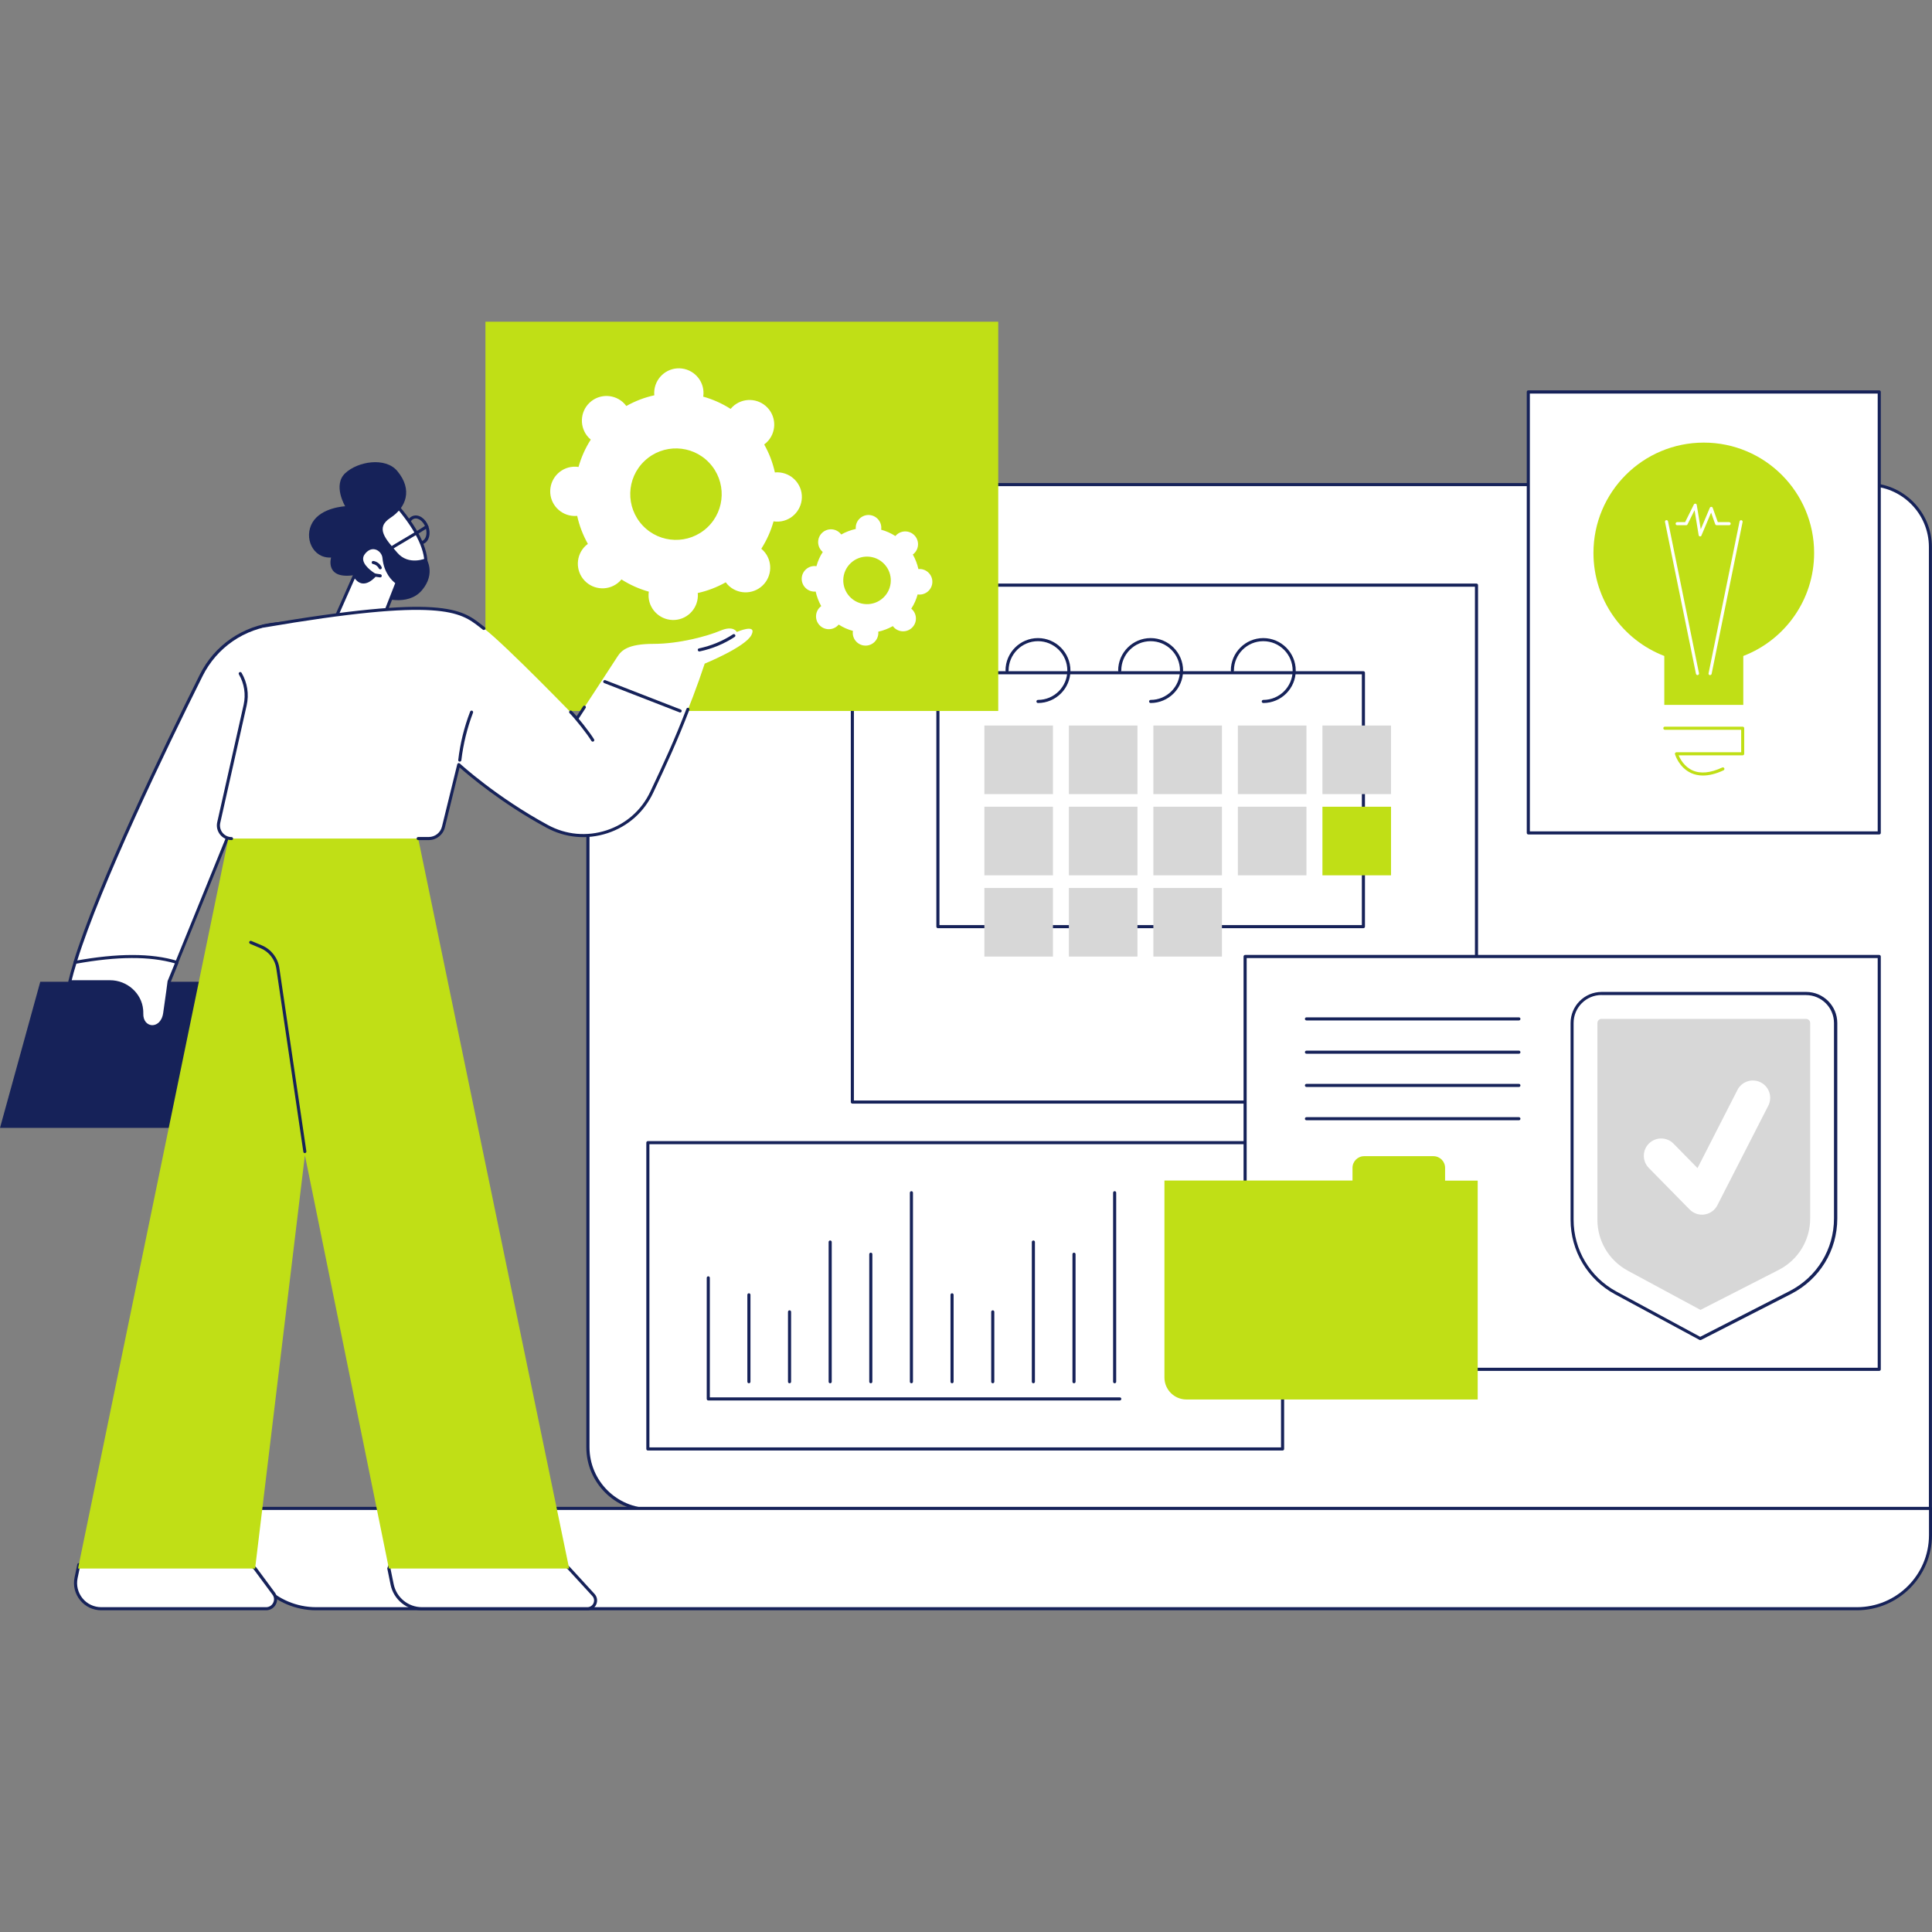 <svg xmlns="http://www.w3.org/2000/svg" xmlns:xlink="http://www.w3.org/1999/xlink" width="500" viewBox="0 0 375 375" height="500" preserveAspectRatio="xMidYMid meet"><rect x="0" y="0" width="375" height="375" fill="#808080" stroke="none"/><defs><clipPath id="9f883e18af"><path d="M 47 292 L 375 292 L 375 312.844 L 47 312.844 Z M 47 292 " clip-rule="nonzero"></path></clipPath><clipPath id="ce60f26861"><path d="M 46 292 L 375 292 L 375 312.844 L 46 312.844 Z M 46 292 " clip-rule="nonzero"></path></clipPath><clipPath id="31f360f6d8"><path d="M 94 62.344 L 194 62.344 L 194 138 L 94 138 Z M 94 62.344 " clip-rule="nonzero"></path></clipPath><clipPath id="a1f2dc403c"><path d="M 14 300 L 54 300 L 54 312.844 L 14 312.844 Z M 14 300 " clip-rule="nonzero"></path></clipPath><clipPath id="8008b9ff08"><path d="M 75 298 L 116 298 L 116 312.844 L 75 312.844 Z M 75 298 " clip-rule="nonzero"></path></clipPath><clipPath id="9bd53f6af1"><path d="M 75 297 L 116 297 L 116 312.844 L 75 312.844 Z M 75 297 " clip-rule="nonzero"></path></clipPath></defs><path fill="#ffffff" d="M 362.578 94.059 L 126.242 94.059 C 119.547 94.059 114.121 99.484 114.121 106.18 L 114.121 280.902 C 114.121 287.598 119.547 293.023 126.242 293.023 L 374.715 293.023 L 374.715 106.18 C 374.699 99.484 369.273 94.059 362.578 94.059 Z M 362.578 94.059 " fill-opacity="1" fill-rule="nonzero"></path><path fill="#162259" d="M 374.699 293.34 L 126.23 293.34 C 119.383 293.34 113.805 287.762 113.805 280.914 L 113.805 106.18 C 113.805 99.332 119.383 93.758 126.23 93.758 L 362.562 93.758 C 369.41 93.758 374.984 99.332 374.984 106.18 L 374.984 293.023 C 375 293.203 374.879 293.34 374.699 293.34 Z M 126.242 94.359 C 119.723 94.359 114.422 99.66 114.422 106.18 L 114.422 280.902 C 114.422 287.422 119.723 292.723 126.242 292.723 L 374.398 292.723 L 374.398 106.18 C 374.398 99.66 369.098 94.359 362.578 94.359 Z M 126.242 94.359 " fill-opacity="1" fill-rule="nonzero"></path><g clip-path="url(#9f883e18af)"><path fill="#ffffff" d="M 360.402 312.254 L 61.367 312.254 C 53.465 312.254 47.07 305.859 47.07 297.957 L 47.07 292.777 L 374.699 292.777 L 374.699 297.957 C 374.699 305.859 368.305 312.254 360.402 312.254 Z M 360.402 312.254 " fill-opacity="1" fill-rule="nonzero"></path></g><g clip-path="url(#ce60f26861)"><path fill="#162259" d="M 360.402 312.555 L 61.367 312.555 C 53.316 312.555 46.77 306.008 46.77 297.957 L 46.77 292.777 C 46.77 292.613 46.906 292.477 47.07 292.477 L 374.699 292.477 C 374.863 292.477 375 292.613 375 292.777 L 375 297.957 C 375 306.008 368.453 312.555 360.402 312.555 Z M 47.383 293.078 L 47.383 297.957 C 47.383 305.68 53.656 311.953 61.379 311.953 L 360.418 311.953 C 368.141 311.953 374.414 305.68 374.414 297.957 L 374.414 293.078 Z M 47.383 293.078 " fill-opacity="1" fill-rule="nonzero"></path></g><path fill="#ffffff" d="M 125.75 221.789 L 248.949 221.789 L 248.949 281.242 L 125.75 281.242 Z M 125.75 221.789 " fill-opacity="1" fill-rule="nonzero"></path><path fill="#162259" d="M 248.949 281.543 L 125.75 281.543 C 125.586 281.543 125.449 281.406 125.449 281.242 L 125.449 221.789 C 125.449 221.625 125.586 221.492 125.75 221.492 L 248.949 221.492 C 249.113 221.492 249.25 221.625 249.25 221.789 L 249.25 281.242 C 249.25 281.406 249.113 281.543 248.949 281.543 Z M 126.051 280.941 L 248.648 280.941 L 248.648 222.09 L 126.051 222.09 Z M 126.051 280.941 " fill-opacity="1" fill-rule="nonzero"></path><path fill="#162259" d="M 217.348 271.828 L 137.477 271.828 C 137.312 271.828 137.176 271.691 137.176 271.527 L 137.176 248.031 C 137.176 247.867 137.312 247.73 137.477 247.73 C 137.641 247.73 137.777 247.867 137.777 248.031 L 137.777 271.227 L 217.348 271.227 C 217.512 271.227 217.648 271.363 217.648 271.527 C 217.648 271.691 217.512 271.828 217.348 271.828 Z M 217.348 271.828 " fill-opacity="1" fill-rule="nonzero"></path><path fill="#162259" d="M 145.363 268.492 C 145.199 268.492 145.062 268.355 145.062 268.191 L 145.062 251.324 C 145.062 251.16 145.199 251.023 145.363 251.023 C 145.527 251.023 145.664 251.16 145.664 251.324 L 145.664 268.191 C 145.664 268.355 145.527 268.492 145.363 268.492 Z M 145.363 268.492 " fill-opacity="1" fill-rule="nonzero"></path><path fill="#162259" d="M 153.25 268.492 C 153.086 268.492 152.949 268.355 152.949 268.191 L 152.949 254.633 C 152.949 254.469 153.086 254.332 153.25 254.332 C 153.414 254.332 153.551 254.469 153.551 254.633 L 153.551 268.191 C 153.551 268.355 153.414 268.492 153.25 268.492 Z M 153.25 268.492 " fill-opacity="1" fill-rule="nonzero"></path><path fill="#162259" d="M 161.137 268.492 C 160.973 268.492 160.836 268.355 160.836 268.191 L 160.836 241.074 C 160.836 240.91 160.973 240.773 161.137 240.773 C 161.301 240.773 161.438 240.91 161.438 241.074 L 161.438 268.191 C 161.438 268.355 161.301 268.492 161.137 268.492 Z M 161.137 268.492 " fill-opacity="1" fill-rule="nonzero"></path><path fill="#162259" d="M 169.023 268.492 C 168.859 268.492 168.723 268.355 168.723 268.191 L 168.723 243.441 C 168.723 243.277 168.859 243.141 169.023 243.141 C 169.188 243.141 169.324 243.277 169.324 243.441 L 169.324 268.191 C 169.324 268.355 169.188 268.492 169.023 268.492 Z M 169.023 268.492 " fill-opacity="1" fill-rule="nonzero"></path><path fill="#162259" d="M 176.906 268.492 C 176.742 268.492 176.605 268.355 176.605 268.191 L 176.605 231.508 C 176.605 231.344 176.742 231.207 176.906 231.207 C 177.07 231.207 177.207 231.344 177.207 231.508 L 177.207 268.191 C 177.207 268.355 177.07 268.492 176.906 268.492 Z M 176.906 268.492 " fill-opacity="1" fill-rule="nonzero"></path><path fill="#162259" d="M 184.793 268.492 C 184.629 268.492 184.492 268.355 184.492 268.191 L 184.492 251.324 C 184.492 251.16 184.629 251.023 184.793 251.023 C 184.957 251.023 185.094 251.16 185.094 251.324 L 185.094 268.191 C 185.094 268.355 184.973 268.492 184.793 268.492 Z M 184.793 268.492 " fill-opacity="1" fill-rule="nonzero"></path><path fill="#162259" d="M 192.695 268.492 C 192.531 268.492 192.395 268.355 192.395 268.191 L 192.395 254.633 C 192.395 254.469 192.531 254.332 192.695 254.332 C 192.859 254.332 192.996 254.469 192.996 254.633 L 192.996 268.191 C 192.996 268.355 192.859 268.492 192.695 268.492 Z M 192.695 268.492 " fill-opacity="1" fill-rule="nonzero"></path><path fill="#162259" d="M 200.578 268.492 C 200.414 268.492 200.277 268.355 200.277 268.191 L 200.277 241.074 C 200.277 240.91 200.414 240.773 200.578 240.773 C 200.742 240.773 200.879 240.91 200.879 241.074 L 200.879 268.191 C 200.879 268.355 200.742 268.492 200.578 268.492 Z M 200.578 268.492 " fill-opacity="1" fill-rule="nonzero"></path><path fill="#162259" d="M 208.465 268.492 C 208.301 268.492 208.164 268.355 208.164 268.191 L 208.164 243.441 C 208.164 243.277 208.301 243.141 208.465 243.141 C 208.629 243.141 208.766 243.277 208.766 243.441 L 208.766 268.191 C 208.766 268.355 208.629 268.492 208.465 268.492 Z M 208.465 268.492 " fill-opacity="1" fill-rule="nonzero"></path><path fill="#162259" d="M 216.352 268.492 C 216.188 268.492 216.051 268.355 216.051 268.191 L 216.051 231.508 C 216.051 231.344 216.188 231.207 216.352 231.207 C 216.516 231.207 216.652 231.344 216.652 231.508 L 216.652 268.191 C 216.652 268.355 216.516 268.492 216.352 268.492 Z M 216.352 268.492 " fill-opacity="1" fill-rule="nonzero"></path><path fill="#ffffff" d="M 165.441 113.574 L 286.586 113.574 L 286.586 213.918 L 165.441 213.918 Z M 165.441 113.574 " fill-opacity="1" fill-rule="nonzero"></path><path fill="#162259" d="M 286.586 214.207 L 165.441 214.207 C 165.277 214.207 165.141 214.07 165.141 213.906 L 165.141 113.574 C 165.141 113.41 165.277 113.273 165.441 113.273 L 286.586 113.273 C 286.75 113.273 286.887 113.41 286.887 113.574 L 286.887 213.918 C 286.887 214.07 286.75 214.207 286.586 214.207 Z M 165.742 213.605 L 286.285 213.605 L 286.285 113.875 L 165.742 113.875 Z M 165.742 213.605 " fill-opacity="1" fill-rule="nonzero"></path><path fill="#ffffff" d="M 182.047 130.578 L 264.637 130.578 L 264.637 179.859 L 182.047 179.859 Z M 182.047 130.578 " fill-opacity="1" fill-rule="nonzero"></path><path fill="#162259" d="M 264.637 180.16 L 182.047 180.16 C 181.883 180.16 181.746 180.023 181.746 179.859 L 181.746 130.578 C 181.746 130.414 181.883 130.277 182.047 130.277 L 264.637 130.277 C 264.801 130.277 264.938 130.414 264.938 130.578 L 264.938 179.859 C 264.938 180.023 264.801 180.16 264.637 180.16 Z M 182.348 179.559 L 264.336 179.559 L 264.336 130.875 L 182.348 130.875 Z M 182.348 179.559 " fill-opacity="1" fill-rule="nonzero"></path><path fill="#162259" d="M 201.469 136.453 C 201.305 136.453 201.168 136.316 201.168 136.152 C 201.168 135.988 201.305 135.852 201.469 135.852 C 204.609 135.852 207.168 133.297 207.168 130.152 C 207.168 127.008 204.609 124.453 201.469 124.453 C 198.324 124.453 195.77 127.008 195.77 130.152 C 195.77 130.316 195.633 130.453 195.469 130.453 C 195.305 130.453 195.168 130.316 195.168 130.152 C 195.168 126.68 197.996 123.852 201.469 123.852 C 204.938 123.852 207.77 126.68 207.77 130.152 C 207.77 133.637 204.938 136.453 201.469 136.453 Z M 201.469 136.453 " fill-opacity="1" fill-rule="nonzero"></path><path fill="#162259" d="M 223.336 136.453 C 223.172 136.453 223.035 136.316 223.035 136.152 C 223.035 135.988 223.172 135.852 223.336 135.852 C 226.48 135.852 229.035 133.297 229.035 130.152 C 229.035 127.008 226.48 124.453 223.336 124.453 C 220.191 124.453 217.637 127.008 217.637 130.152 C 217.637 130.316 217.5 130.453 217.336 130.453 C 217.172 130.453 217.035 130.316 217.035 130.152 C 217.035 126.68 219.863 123.852 223.336 123.852 C 226.809 123.852 229.637 126.68 229.637 130.152 C 229.637 133.637 226.809 136.453 223.336 136.453 Z M 223.336 136.453 " fill-opacity="1" fill-rule="nonzero"></path><path fill="#162259" d="M 245.203 136.453 C 245.039 136.453 244.902 136.316 244.902 136.152 C 244.902 135.988 245.039 135.852 245.203 135.852 C 248.348 135.852 250.902 133.297 250.902 130.152 C 250.902 127.008 248.348 124.453 245.203 124.453 C 242.059 124.453 239.504 127.008 239.504 130.152 C 239.504 130.316 239.367 130.453 239.203 130.453 C 239.039 130.453 238.902 130.316 238.902 130.152 C 238.902 126.68 241.73 123.852 245.203 123.852 C 248.676 123.852 251.504 126.68 251.504 130.152 C 251.504 133.637 248.676 136.453 245.203 136.453 Z M 245.203 136.453 " fill-opacity="1" fill-rule="nonzero"></path><path fill="#d7d7d7" d="M 191.066 140.828 L 204.379 140.828 L 204.379 154.137 L 191.066 154.137 Z M 191.066 140.828 " fill-opacity="1" fill-rule="nonzero"></path><path fill="#d7d7d7" d="M 207.469 140.828 L 220.781 140.828 L 220.781 154.137 L 207.469 154.137 Z M 207.469 140.828 " fill-opacity="1" fill-rule="nonzero"></path><path fill="#d7d7d7" d="M 223.867 140.828 L 237.18 140.828 L 237.18 154.137 L 223.867 154.137 Z M 223.867 140.828 " fill-opacity="1" fill-rule="nonzero"></path><path fill="#d7d7d7" d="M 240.27 140.828 L 253.582 140.828 L 253.582 154.137 L 240.27 154.137 Z M 240.27 140.828 " fill-opacity="1" fill-rule="nonzero"></path><path fill="#d7d7d7" d="M 256.684 140.828 L 269.996 140.828 L 269.996 154.137 L 256.684 154.137 Z M 256.684 140.828 " fill-opacity="1" fill-rule="nonzero"></path><path fill="#d7d7d7" d="M 191.066 156.586 L 204.379 156.586 L 204.379 169.898 L 191.066 169.898 Z M 191.066 156.586 " fill-opacity="1" fill-rule="nonzero"></path><path fill="#d7d7d7" d="M 207.469 156.586 L 220.781 156.586 L 220.781 169.898 L 207.469 169.898 Z M 207.469 156.586 " fill-opacity="1" fill-rule="nonzero"></path><path fill="#d7d7d7" d="M 223.867 156.586 L 237.18 156.586 L 237.18 169.898 L 223.867 169.898 Z M 223.867 156.586 " fill-opacity="1" fill-rule="nonzero"></path><path fill="#d7d7d7" d="M 240.27 156.586 L 253.582 156.586 L 253.582 169.898 L 240.27 169.898 Z M 240.27 156.586 " fill-opacity="1" fill-rule="nonzero"></path><path fill="#c0df16" d="M 256.684 156.586 L 269.996 156.586 L 269.996 169.898 L 256.684 169.898 Z M 256.684 156.586 " fill-opacity="1" fill-rule="nonzero"></path><path fill="#d7d7d7" d="M 191.066 172.355 L 204.379 172.355 L 204.379 185.668 L 191.066 185.668 Z M 191.066 172.355 " fill-opacity="1" fill-rule="nonzero"></path><path fill="#d7d7d7" d="M 207.469 172.355 L 220.781 172.355 L 220.781 185.668 L 207.469 185.668 Z M 207.469 172.355 " fill-opacity="1" fill-rule="nonzero"></path><path fill="#d7d7d7" d="M 223.867 172.355 L 237.18 172.355 L 237.18 185.668 L 223.867 185.668 Z M 223.867 172.355 " fill-opacity="1" fill-rule="nonzero"></path><path fill="#ffffff" d="M 296.645 76.07 L 364.762 76.07 L 364.762 161.668 L 296.645 161.668 Z M 296.645 76.07 " fill-opacity="1" fill-rule="nonzero"></path><path fill="#162259" d="M 364.762 161.969 L 296.645 161.969 C 296.48 161.969 296.344 161.832 296.344 161.668 L 296.344 76.07 C 296.344 75.906 296.48 75.77 296.645 75.77 L 364.762 75.77 C 364.926 75.77 365.062 75.906 365.062 76.07 L 365.062 161.668 C 365.062 161.832 364.926 161.969 364.762 161.969 Z M 296.945 161.367 L 364.461 161.367 L 364.461 76.387 L 296.945 76.387 Z M 296.945 161.367 " fill-opacity="1" fill-rule="nonzero"></path><path fill="#c0df16" d="M 352.121 107.328 C 352.121 95.508 342.539 85.91 330.703 85.91 C 318.883 85.91 309.289 95.492 309.289 107.328 C 309.289 116.457 315 124.234 323.039 127.324 L 323.039 136.82 L 338.371 136.82 L 338.371 127.324 C 346.41 124.25 352.121 116.457 352.121 107.328 Z M 352.121 107.328 " fill-opacity="1" fill-rule="nonzero"></path><path fill="#c0df16" d="M 330.539 150.531 C 329.719 150.531 328.941 150.367 328.246 150.051 C 325.879 148.973 325.141 146.484 325.113 146.391 C 325.086 146.293 325.102 146.199 325.168 146.129 C 325.223 146.047 325.32 146.008 325.414 146.008 L 337.961 146.008 L 337.961 141.648 L 323.148 141.648 C 322.984 141.648 322.848 141.512 322.848 141.348 C 322.848 141.184 322.984 141.047 323.148 141.047 L 338.25 141.047 C 338.414 141.047 338.551 141.184 338.551 141.348 L 338.551 146.309 C 338.551 146.473 338.414 146.609 338.25 146.609 L 325.824 146.609 C 326.113 147.305 326.906 148.793 328.492 149.52 C 330.047 150.23 332.004 150.039 334.285 148.973 C 334.438 148.902 334.613 148.973 334.684 149.121 C 334.75 149.273 334.684 149.449 334.531 149.52 C 333.098 150.188 331.758 150.531 330.539 150.531 Z M 330.539 150.531 " fill-opacity="1" fill-rule="nonzero"></path><path fill="#ffffff" d="M 329.488 131.039 C 329.352 131.039 329.23 130.945 329.188 130.793 L 323.176 101.316 C 323.148 101.152 323.242 100.988 323.406 100.961 C 323.57 100.934 323.734 101.027 323.762 101.191 L 329.773 130.672 C 329.801 130.836 329.707 131 329.543 131.027 C 329.527 131.039 329.5 131.039 329.488 131.039 Z M 329.488 131.039 " fill-opacity="1" fill-rule="nonzero"></path><path fill="#ffffff" d="M 331.922 131.039 C 331.906 131.039 331.879 131.039 331.867 131.039 C 331.703 131.012 331.594 130.848 331.633 130.684 L 337.648 101.207 C 337.676 101.043 337.84 100.934 338.004 100.973 C 338.168 101 338.277 101.164 338.234 101.328 L 332.223 130.809 C 332.18 130.945 332.059 131.039 331.922 131.039 Z M 331.922 131.039 " fill-opacity="1" fill-rule="nonzero"></path><path fill="#ffffff" d="M 330.008 104.117 C 329.992 104.117 329.98 104.117 329.965 104.117 C 329.828 104.102 329.719 103.992 329.707 103.871 L 328.914 99.031 L 327.547 101.781 C 327.492 101.891 327.398 101.945 327.273 101.945 L 325.539 101.945 C 325.375 101.945 325.238 101.809 325.238 101.645 C 325.238 101.48 325.375 101.344 325.539 101.344 L 327.082 101.344 L 328.777 97.926 C 328.832 97.801 328.969 97.746 329.094 97.762 C 329.215 97.773 329.324 97.883 329.34 98.008 L 330.117 102.734 L 331.879 98.555 C 331.934 98.445 332.031 98.375 332.168 98.375 C 332.289 98.375 332.398 98.457 332.441 98.582 L 333.426 101.344 L 335.625 101.344 C 335.789 101.344 335.926 101.48 335.926 101.645 C 335.926 101.809 335.789 101.945 335.625 101.945 L 333.207 101.945 C 333.082 101.945 332.961 101.863 332.918 101.738 L 332.125 99.496 L 330.254 103.926 C 330.238 104.035 330.129 104.117 330.008 104.117 Z M 330.008 104.117 " fill-opacity="1" fill-rule="nonzero"></path><path fill="#ffffff" d="M 241.676 185.656 L 364.762 185.656 L 364.762 265.785 L 241.676 265.785 Z M 241.676 185.656 " fill-opacity="1" fill-rule="nonzero"></path><path fill="#162259" d="M 364.762 266.086 L 241.676 266.086 C 241.512 266.086 241.375 265.949 241.375 265.785 L 241.375 185.656 C 241.375 185.492 241.512 185.355 241.676 185.355 L 364.762 185.355 C 364.926 185.355 365.062 185.492 365.062 185.656 L 365.062 265.785 C 365.062 265.949 364.926 266.086 364.762 266.086 Z M 241.977 265.484 L 364.461 265.484 L 364.461 185.957 L 241.977 185.957 Z M 241.977 265.484 " fill-opacity="1" fill-rule="nonzero"></path><path fill="#ffffff" d="M 310.859 192.832 L 350.551 192.832 C 353.719 192.832 356.277 195.398 356.277 198.559 L 356.277 236.496 C 356.277 242.551 352.871 248.113 347.488 250.859 L 329.992 259.801 L 313.594 250.941 C 308.371 248.129 305.121 242.676 305.121 236.742 L 305.121 198.57 C 305.121 195.398 307.688 192.832 310.859 192.832 Z M 310.859 192.832 " fill-opacity="1" fill-rule="nonzero"></path><path fill="#162259" d="M 330.008 260.113 C 329.953 260.113 329.91 260.102 329.871 260.074 L 313.469 251.215 C 308.152 248.348 304.848 242.797 304.848 236.758 L 304.848 198.57 C 304.848 195.25 307.551 192.531 310.887 192.531 L 350.578 192.531 C 353.898 192.531 356.617 195.234 356.617 198.57 L 356.617 236.512 C 356.617 242.715 353.188 248.32 347.664 251.148 L 330.172 260.086 C 330.09 260.102 330.047 260.113 330.008 260.113 Z M 310.859 193.129 C 307.867 193.129 305.434 195.562 305.434 198.559 L 305.434 236.742 C 305.434 242.566 308.617 247.91 313.742 250.684 L 330.008 259.473 L 347.352 250.602 C 352.668 247.883 355.977 242.484 355.977 236.496 L 355.977 198.57 C 355.977 195.578 353.543 193.145 350.551 193.145 L 310.859 193.145 Z M 310.859 193.129 " fill-opacity="1" fill-rule="nonzero"></path><path fill="#d7d7d7" d="M 345.246 246.488 C 349.02 244.559 351.355 240.734 351.355 236.512 L 351.355 198.57 C 351.355 198.133 351 197.766 350.551 197.766 L 310.859 197.766 C 310.422 197.766 310.055 198.121 310.055 198.57 L 310.055 236.758 C 310.055 240.883 312.309 244.656 315.93 246.625 L 330.062 254.25 Z M 345.246 246.488 " fill-opacity="1" fill-rule="nonzero"></path><path fill="#ffffff" d="M 330.992 235.703 C 330.949 235.719 330.91 235.719 330.867 235.73 C 329.801 235.895 328.723 235.539 327.957 234.762 L 320.031 226.699 C 318.73 225.371 318.746 223.238 320.07 221.941 C 321.398 220.645 323.531 220.656 324.828 221.98 L 329.488 226.727 L 337.238 211.555 C 338.086 209.902 340.109 209.246 341.762 210.094 C 343.414 210.938 344.07 212.961 343.223 214.617 L 333.344 233.926 C 332.879 234.855 332.004 235.512 330.992 235.703 Z M 330.992 235.703 " fill-opacity="1" fill-rule="nonzero"></path><path fill="#162259" d="M 294.816 198.066 L 253.582 198.066 C 253.418 198.066 253.281 197.93 253.281 197.766 C 253.281 197.602 253.418 197.465 253.582 197.465 L 294.816 197.465 C 294.98 197.465 295.117 197.602 295.117 197.766 C 295.117 197.93 294.992 198.066 294.816 198.066 Z M 294.816 198.066 " fill-opacity="1" fill-rule="nonzero"></path><path fill="#162259" d="M 294.816 204.527 L 253.582 204.527 C 253.418 204.527 253.281 204.395 253.281 204.23 C 253.281 204.066 253.418 203.93 253.582 203.93 L 294.816 203.93 C 294.98 203.93 295.117 204.066 295.117 204.23 C 295.117 204.395 294.992 204.527 294.816 204.527 Z M 294.816 204.527 " fill-opacity="1" fill-rule="nonzero"></path><path fill="#162259" d="M 294.816 210.98 L 253.582 210.98 C 253.418 210.98 253.281 210.844 253.281 210.68 C 253.281 210.516 253.418 210.379 253.582 210.379 L 294.816 210.379 C 294.98 210.379 295.117 210.516 295.117 210.68 C 295.117 210.844 294.992 210.98 294.816 210.98 Z M 294.816 210.98 " fill-opacity="1" fill-rule="nonzero"></path><path fill="#162259" d="M 294.816 217.445 L 253.582 217.445 C 253.418 217.445 253.281 217.309 253.281 217.145 C 253.281 216.98 253.418 216.844 253.582 216.844 L 294.816 216.844 C 294.98 216.844 295.117 216.98 295.117 217.145 C 295.117 217.309 294.992 217.445 294.816 217.445 Z M 294.816 217.445 " fill-opacity="1" fill-rule="nonzero"></path><path fill="#c0df16" d="M 280.492 229.145 L 280.492 226.684 C 280.492 225.426 279.48 224.414 278.223 224.414 L 264.789 224.414 C 263.531 224.414 262.52 225.426 262.52 226.684 L 262.52 229.145 L 226.016 229.145 L 226.016 267.371 C 226.016 269.723 227.926 271.637 230.277 271.637 L 286.82 271.637 L 286.82 229.156 L 280.492 229.156 Z M 280.492 229.145 " fill-opacity="1" fill-rule="nonzero"></path><g clip-path="url(#31f360f6d8)"><path fill="#c0df16" d="M 94.223 62.445 L 193.758 62.445 L 193.758 137.996 L 94.223 137.996 Z M 94.223 62.445 " fill-opacity="1" fill-rule="nonzero"></path></g><path fill="#ffffff" d="M 114.242 84.93 C 114.379 85.066 114.516 85.203 114.668 85.324 C 113.602 86.992 112.809 88.781 112.289 90.641 C 112.098 90.613 111.906 90.586 111.715 90.586 C 109.078 90.504 106.879 92.594 106.797 95.234 C 106.715 97.871 108.805 100.07 111.441 100.152 C 111.633 100.152 111.84 100.152 112.031 100.125 C 112.441 102.012 113.137 103.844 114.105 105.566 C 113.957 105.676 113.805 105.797 113.656 105.934 C 111.742 107.754 111.648 110.773 113.465 112.699 C 115.281 114.613 118.305 114.707 120.23 112.891 C 120.367 112.754 120.504 112.617 120.625 112.469 C 122.293 113.535 124.086 114.324 125.941 114.844 C 125.914 115.035 125.887 115.227 125.887 115.418 C 125.805 118.059 127.898 120.258 130.535 120.34 C 133.172 120.422 135.375 118.332 135.457 115.691 C 135.457 115.5 135.457 115.297 135.43 115.105 C 137.312 114.695 139.145 113.996 140.867 113.027 C 140.977 113.18 141.102 113.328 141.238 113.48 C 143.055 115.391 146.074 115.488 148 113.668 C 149.914 111.852 150.012 108.832 148.191 106.906 C 148.055 106.77 147.918 106.633 147.77 106.508 C 148.836 104.84 149.629 103.051 150.148 101.191 C 150.34 101.219 150.531 101.246 150.723 101.246 C 153.359 101.328 155.559 99.238 155.641 96.598 C 155.723 93.961 153.633 91.762 150.996 91.68 C 150.805 91.68 150.598 91.68 150.406 91.707 C 149.996 89.82 149.301 87.988 148.328 86.266 C 148.48 86.156 148.629 86.035 148.781 85.898 C 150.695 84.082 150.789 81.059 148.973 79.133 C 147.156 77.219 144.133 77.125 142.207 78.941 C 142.07 79.078 141.934 79.215 141.812 79.367 C 140.145 78.301 138.352 77.508 136.492 76.988 C 136.52 76.797 136.547 76.605 136.547 76.414 C 136.629 73.777 134.539 71.574 131.902 71.492 C 129.266 71.41 127.062 73.504 126.98 76.141 C 126.98 76.332 126.98 76.535 127.008 76.727 C 125.121 77.137 123.293 77.836 121.57 78.805 C 121.461 78.656 121.336 78.504 121.199 78.355 C 119.383 76.441 116.363 76.344 114.434 78.164 C 112.523 79.98 112.441 83 114.242 84.93 Z M 137.656 89.82 C 141.02 93.387 140.867 99.004 137.301 102.367 C 133.734 105.73 128.117 105.578 124.754 102.012 C 121.391 98.445 121.543 92.828 125.109 89.465 C 128.676 86.09 134.293 86.254 137.656 89.82 Z M 137.656 89.82 " fill-opacity="1" fill-rule="nonzero"></path><path fill="#ffffff" d="M 159.48 106.934 C 159.551 107 159.633 107.07 159.699 107.137 C 159.141 107.996 158.73 108.926 158.473 109.898 C 158.375 109.883 158.266 109.871 158.172 109.871 C 156.805 109.828 155.656 110.91 155.613 112.277 C 155.574 113.641 156.652 114.789 158.02 114.832 C 158.117 114.832 158.227 114.832 158.32 114.816 C 158.539 115.801 158.895 116.746 159.398 117.648 C 159.316 117.703 159.234 117.77 159.168 117.84 C 158.172 118.781 158.129 120.352 159.074 121.352 C 160.016 122.348 161.586 122.391 162.586 121.445 C 162.652 121.379 162.723 121.297 162.789 121.227 C 163.652 121.789 164.582 122.199 165.551 122.457 C 165.535 122.555 165.523 122.664 165.523 122.758 C 165.48 124.125 166.562 125.273 167.93 125.312 C 169.297 125.355 170.445 124.277 170.484 122.91 C 170.484 122.812 170.484 122.703 170.469 122.609 C 171.453 122.391 172.398 122.035 173.301 121.527 C 173.355 121.609 173.422 121.691 173.492 121.762 C 174.434 122.758 176.008 122.801 177.004 121.855 C 178 120.914 178.043 119.344 177.098 118.344 C 177.031 118.277 176.949 118.207 176.879 118.141 C 177.441 117.277 177.852 116.348 178.109 115.379 C 178.207 115.391 178.316 115.406 178.41 115.406 C 179.777 115.445 180.926 114.367 180.969 113 C 181.008 111.633 179.93 110.484 178.562 110.445 C 178.465 110.445 178.355 110.445 178.262 110.457 C 178.043 109.473 177.688 108.531 177.18 107.629 C 177.262 107.574 177.344 107.508 177.414 107.438 C 178.41 106.496 178.453 104.922 177.508 103.926 C 176.566 102.926 174.996 102.887 173.996 103.828 C 173.93 103.898 173.859 103.98 173.793 104.047 C 172.93 103.488 172 103.078 171.031 102.816 C 171.043 102.723 171.059 102.613 171.059 102.516 C 171.098 101.152 170.02 100.004 168.652 99.961 C 167.285 99.922 166.137 101 166.098 102.367 C 166.098 102.461 166.098 102.57 166.109 102.668 C 165.125 102.887 164.184 103.242 163.281 103.746 C 163.227 103.664 163.16 103.582 163.09 103.516 C 162.148 102.516 160.574 102.477 159.578 103.418 C 158.582 104.363 158.539 105.934 159.48 106.934 Z M 171.645 109.488 C 173.395 111.348 173.312 114.258 171.453 116.008 C 169.598 117.758 166.684 117.676 164.934 115.816 C 163.188 113.957 163.27 111.047 165.125 109.297 C 166.973 107.547 169.898 107.629 171.645 109.488 Z M 171.645 109.488 " fill-opacity="1" fill-rule="nonzero"></path><path fill="#ffffff" d="M 64.754 124.535 L 63.703 121.336 C 63.703 121.336 60.383 120.449 53.645 121.09 C 47.371 121.691 41.848 125.465 39.047 131.094 C 32.297 144.668 19.148 171.824 14.57 186.789 L 34.332 186.789 L 55.652 134.348 Z M 64.754 124.535 " fill-opacity="1" fill-rule="nonzero"></path><path fill="#162259" d="M 34.332 187.09 L 14.57 187.09 C 14.473 187.09 14.379 187.051 14.324 186.969 C 14.27 186.887 14.254 186.789 14.281 186.695 C 18.805 171.891 31.57 145.418 38.773 130.957 C 41.645 125.203 47.191 121.391 53.617 120.789 C 60.312 120.148 63.633 121.008 63.77 121.035 C 63.867 121.062 63.949 121.133 63.977 121.227 L 65.027 124.426 C 65.07 124.535 65.043 124.645 64.961 124.727 L 55.898 134.512 L 34.59 186.898 C 34.562 187.023 34.453 187.09 34.332 187.09 Z M 14.98 186.488 L 34.125 186.488 L 55.379 134.238 C 55.395 134.211 55.406 134.172 55.434 134.145 L 64.414 124.453 L 63.469 121.582 C 62.746 121.434 59.465 120.832 53.672 121.391 C 47.453 121.98 42.094 125.668 39.32 131.23 C 32.188 145.555 19.598 171.66 14.98 186.488 Z M 14.98 186.488 " fill-opacity="1" fill-rule="nonzero"></path><path fill="#162259" d="M 49.516 218.922 L 0 218.922 L 7.816 190.562 L 49.516 190.562 Z M 49.516 218.922 " fill-opacity="1" fill-rule="nonzero"></path><path fill="#ffffff" d="M 13.543 190.562 L 21.375 190.562 C 24.504 190.562 27.227 192.887 27.5 196 C 27.527 196.234 27.527 196.465 27.527 196.699 C 27.418 199.977 31.434 200.293 31.969 196.699 C 32.5 193.105 32.816 190.562 32.816 190.562 L 34.344 186.789 C 28.863 185.137 22.086 185.422 14.582 186.789 C 14.145 188.156 13.805 189.414 13.543 190.562 Z M 13.543 190.562 " fill-opacity="1" fill-rule="nonzero"></path><path fill="#162259" d="M 29.562 199.582 C 29.492 199.582 29.426 199.582 29.371 199.566 C 28.293 199.473 27.156 198.531 27.211 196.684 C 27.227 196.465 27.211 196.246 27.199 196.027 C 26.938 193.133 24.383 190.863 21.375 190.863 L 13.543 190.863 C 13.449 190.863 13.367 190.82 13.312 190.754 C 13.258 190.684 13.23 190.59 13.258 190.492 C 13.516 189.387 13.859 188.113 14.297 186.707 C 14.324 186.598 14.418 186.516 14.527 186.504 C 22.879 184.984 29.383 184.984 34.426 186.516 C 34.508 186.543 34.578 186.598 34.617 186.68 C 34.66 186.762 34.66 186.844 34.633 186.926 L 33.117 190.656 C 33.074 191 32.762 193.445 32.27 196.766 C 31.953 198.723 30.684 199.582 29.562 199.582 Z M 13.914 190.262 L 21.363 190.262 C 24.668 190.262 27.5 192.777 27.785 195.973 C 27.812 196.219 27.812 196.465 27.812 196.711 C 27.773 198.176 28.59 198.898 29.426 198.98 C 30.328 199.062 31.406 198.367 31.668 196.656 C 32.188 193.105 32.516 190.547 32.516 190.52 C 32.516 190.492 32.527 190.465 32.527 190.438 L 33.938 186.98 C 29.055 185.586 22.797 185.613 14.816 187.051 C 14.445 188.223 14.145 189.305 13.914 190.262 Z M 13.914 190.262 " fill-opacity="1" fill-rule="nonzero"></path><g clip-path="url(#a1f2dc403c)"><path fill="#ffffff" d="M 14.773 306.254 C 14.133 309.344 16.496 312.254 19.668 312.254 L 51.66 312.254 C 53.164 312.254 54.039 310.531 53.137 309.328 L 49.531 304.449 C 42.641 297.48 28.496 300.926 15.309 303.699 Z M 14.773 306.254 " fill-opacity="1" fill-rule="nonzero"></path><path fill="#162259" d="M 51.648 312.555 L 19.652 312.555 C 18.055 312.555 16.566 311.844 15.555 310.602 C 14.543 309.355 14.145 307.758 14.473 306.188 L 15.008 303.629 C 15.035 303.508 15.117 303.426 15.238 303.398 C 15.895 303.262 16.539 303.125 17.191 302.988 C 29.918 300.281 43.066 297.492 49.734 304.23 C 49.75 304.246 49.75 304.258 49.762 304.258 L 53.371 309.137 C 53.848 309.793 53.93 310.641 53.562 311.367 C 53.191 312.105 52.469 312.555 51.648 312.555 Z M 15.555 303.957 L 15.062 306.324 C 14.773 307.703 15.129 309.137 16.02 310.23 C 16.906 311.324 18.23 311.953 19.652 311.953 L 51.648 311.953 C 52.234 311.953 52.754 311.641 53.016 311.105 C 53.289 310.574 53.234 309.973 52.879 309.508 L 49.285 304.656 C 42.848 298.176 29.875 300.926 17.316 303.59 C 16.73 303.711 16.141 303.836 15.555 303.957 Z M 14.773 306.254 Z M 14.773 306.254 " fill-opacity="1" fill-rule="nonzero"></path></g><g clip-path="url(#8008b9ff08)"><path fill="#ffffff" d="M 110.473 304.449 C 101.398 295.457 78.121 296.742 75.484 304.449 L 76.113 307.539 C 76.672 310.285 79.078 312.254 81.879 312.254 L 113.996 312.254 C 115.391 312.254 116.117 310.602 115.172 309.574 Z M 110.473 304.449 " fill-opacity="1" fill-rule="nonzero"></path></g><g clip-path="url(#9bd53f6af1)"><path fill="#162259" d="M 113.996 312.555 L 81.879 312.555 C 78.957 312.555 76.398 310.477 75.812 307.594 L 75.184 304.504 C 75.168 304.449 75.168 304.395 75.195 304.34 C 76.07 301.785 79.121 299.777 83.766 298.695 C 92.254 296.715 104.637 298.246 110.676 304.23 C 110.676 304.23 110.676 304.246 110.691 304.246 L 115.391 309.371 C 115.91 309.93 116.035 310.723 115.734 311.422 C 115.418 312.117 114.762 312.555 113.996 312.555 Z M 75.797 304.477 L 76.414 307.484 C 76.945 310.082 79.242 311.953 81.895 311.953 L 114.012 311.953 C 114.531 311.953 114.98 311.652 115.199 311.176 C 115.406 310.695 115.324 310.164 114.969 309.781 L 110.266 304.656 C 104.363 298.82 92.238 297.344 83.918 299.285 C 79.516 300.324 76.633 302.152 75.797 304.477 Z M 75.797 304.477 " fill-opacity="1" fill-rule="nonzero"></path></g><path fill="#c0df16" d="M 80.949 161.668 L 44.543 161.668 L 15.145 304.449 L 49.516 304.449 L 59.18 224.223 L 75.484 304.449 L 110.473 304.449 Z M 80.949 161.668 " fill-opacity="1" fill-rule="nonzero"></path><path fill="#162259" d="M 59.18 223.828 C 59.027 223.828 58.906 223.719 58.879 223.566 L 53.629 187.965 C 53.371 186.242 52.223 184.754 50.625 184.07 L 48.547 183.195 C 48.395 183.125 48.328 182.949 48.383 182.797 C 48.449 182.648 48.629 182.578 48.777 182.633 L 50.855 183.508 C 52.645 184.273 53.945 185.941 54.219 187.867 L 59.465 223.473 C 59.492 223.637 59.371 223.785 59.207 223.812 C 59.207 223.828 59.191 223.828 59.18 223.828 Z M 59.18 223.828 " fill-opacity="1" fill-rule="nonzero"></path><path fill="#162259" d="M 81.566 105.676 C 80.594 105.676 79.57 104.855 79.105 103.609 C 78.848 102.898 78.793 102.164 78.969 101.52 C 79.148 100.836 79.555 100.359 80.117 100.152 C 80.676 99.949 81.305 100.043 81.879 100.441 C 82.426 100.809 82.879 101.41 83.137 102.121 C 83.398 102.832 83.453 103.57 83.273 104.211 C 83.098 104.895 82.688 105.375 82.125 105.578 C 81.949 105.648 81.758 105.676 81.566 105.676 Z M 80.691 100.633 C 80.566 100.633 80.445 100.66 80.32 100.699 C 79.953 100.836 79.68 101.18 79.543 101.672 C 79.406 102.191 79.449 102.805 79.664 103.391 C 80.102 104.582 81.113 105.305 81.922 105.004 C 82.289 104.867 82.562 104.527 82.699 104.035 C 82.836 103.516 82.797 102.898 82.578 102.312 C 82.359 101.727 81.988 101.234 81.539 100.918 C 81.25 100.742 80.965 100.633 80.691 100.633 Z M 80.691 100.633 " fill-opacity="1" fill-rule="nonzero"></path><path fill="#ffffff" d="M 76.141 97.117 C 76.234 97.352 83.016 104.129 82.688 109.828 C 82.688 109.828 76.754 111.648 72.684 104.594 C 68.621 97.527 76.141 97.117 76.141 97.117 Z M 76.141 97.117 " fill-opacity="1" fill-rule="nonzero"></path><path fill="#162259" d="M 80.965 110.32 C 78.82 110.32 75.168 109.516 72.422 104.73 C 71.109 102.461 70.836 100.59 71.59 99.195 C 72.766 97.023 75.988 96.816 76.125 96.805 C 76.234 96.805 76.344 96.859 76.398 96.953 C 76.426 96.996 76.562 97.145 76.688 97.297 C 81.059 102.23 83.164 106.453 82.973 109.828 C 82.961 109.953 82.879 110.062 82.754 110.102 C 82.754 110.117 82.043 110.32 80.965 110.32 Z M 76.004 97.434 C 75.375 97.5 73.012 97.855 72.121 99.496 C 71.465 100.699 71.754 102.367 72.941 104.445 C 76.469 110.555 81.32 109.844 82.387 109.598 C 82.469 106.414 80.402 102.406 76.234 97.707 C 76.141 97.582 76.059 97.488 76.004 97.434 Z M 76.004 97.434 " fill-opacity="1" fill-rule="nonzero"></path><path fill="#162259" d="M 73.871 115.926 C 73.871 115.926 79.121 117.867 81.906 114.559 C 84.695 111.25 82.699 108.352 82.699 108.352 C 82.699 108.352 79.324 109.883 77.098 107.262 C 74.867 104.637 72.75 102.488 75.785 100.508 C 78.82 98.527 80.172 95.07 77.098 91.406 C 74.801 88.672 69.441 89.547 66.996 91.855 C 64.551 94.18 66.996 98.266 66.996 98.266 C 66.996 98.266 62.391 98.473 60.656 101.398 C 58.918 104.32 60.684 108.422 64.262 108.215 C 64.262 108.215 62.965 112.551 68.828 111.621 L 70.918 117.086 Z M 73.871 115.926 " fill-opacity="1" fill-rule="nonzero"></path><path fill="#ffffff" d="M 64.754 120.859 L 68.828 111.633 C 68.828 111.633 70.086 114.598 72.777 111.633 C 72.777 111.633 68.965 109.445 70.59 107.344 C 72.23 105.223 74.391 106.672 74.539 108.297 C 74.84 111.703 77.082 113.07 77.082 113.07 L 74.402 119.887 Z M 64.754 120.859 " fill-opacity="1" fill-rule="nonzero"></path><path fill="#162259" d="M 64.754 121.16 C 64.66 121.16 64.562 121.117 64.508 121.035 C 64.441 120.953 64.441 120.832 64.48 120.734 L 68.555 111.512 C 68.609 111.402 68.73 111.332 68.828 111.332 C 68.949 111.332 69.059 111.402 69.102 111.512 C 69.102 111.523 69.539 112.496 70.359 112.633 C 70.934 112.727 71.59 112.414 72.312 111.688 C 71.656 111.25 70.195 110.156 69.934 108.859 C 69.812 108.258 69.961 107.684 70.359 107.152 C 71.109 106.18 72.094 105.785 73.051 106.07 C 74.008 106.344 74.758 107.273 74.855 108.27 C 75.141 111.469 77.234 112.797 77.246 112.809 C 77.371 112.891 77.426 113.043 77.371 113.18 L 74.691 119.984 C 74.648 120.094 74.555 120.16 74.445 120.176 L 64.781 121.145 C 64.77 121.16 64.77 121.16 64.754 121.16 Z M 68.867 112.289 L 65.234 120.504 L 74.199 119.602 L 76.715 113.18 C 76.125 112.727 74.512 111.25 74.238 108.324 C 74.172 107.574 73.598 106.863 72.875 106.66 C 72.148 106.453 71.426 106.754 70.824 107.535 C 70.523 107.918 70.426 108.312 70.508 108.75 C 70.781 110.145 72.902 111.375 72.914 111.375 C 72.996 111.414 73.051 111.496 73.066 111.594 C 73.078 111.688 73.051 111.77 72.996 111.84 C 72.027 112.906 71.109 113.371 70.25 113.234 C 69.594 113.109 69.141 112.66 68.867 112.289 Z M 68.867 112.289 " fill-opacity="1" fill-rule="nonzero"></path><path fill="#162259" d="M 73.805 112.07 C 73.789 112.07 73.777 112.07 73.762 112.07 L 72.805 111.934 C 72.641 111.906 72.531 111.758 72.547 111.594 C 72.574 111.43 72.723 111.32 72.887 111.332 L 73.844 111.469 C 74.008 111.496 74.117 111.648 74.102 111.812 C 74.074 111.961 73.953 112.07 73.805 112.07 Z M 73.805 112.07 " fill-opacity="1" fill-rule="nonzero"></path><path fill="#162259" d="M 73.805 110.5 C 73.695 110.5 73.586 110.43 73.531 110.336 C 73.312 109.883 72.875 109.555 72.395 109.473 C 72.23 109.445 72.121 109.297 72.148 109.133 C 72.176 108.969 72.328 108.859 72.492 108.887 C 73.176 108.996 73.777 109.461 74.074 110.074 C 74.145 110.227 74.09 110.402 73.938 110.473 C 73.883 110.5 73.844 110.5 73.805 110.5 Z M 73.805 110.5 " fill-opacity="1" fill-rule="nonzero"></path><path fill="#162259" d="M 75.004 107.273 C 74.91 107.273 74.812 107.219 74.758 107.137 C 74.664 107 74.703 106.809 74.84 106.727 C 75.895 106.043 77.355 105.168 78.777 104.336 C 80.184 103.5 81.648 102.641 82.688 101.957 C 82.824 101.863 83.016 101.902 83.098 102.039 C 83.191 102.176 83.152 102.367 83.016 102.449 C 81.961 103.133 80.5 104.008 79.078 104.84 C 77.672 105.676 76.207 106.535 75.168 107.219 C 75.129 107.262 75.074 107.273 75.004 107.273 Z M 75.004 107.273 " fill-opacity="1" fill-rule="nonzero"></path><path fill="#ffffff" d="M 51.035 121.527 L 42.465 159.66 C 42.109 161.246 43.312 162.762 44.953 162.762 L 83.207 162.762 C 84.574 162.762 85.762 161.832 86.09 160.508 L 89.055 148.426 C 89.055 148.426 96.148 154.957 106.234 160.41 C 113.668 164.43 122.938 161.395 126.543 153.754 C 129.934 146.555 134.008 137.258 136.781 128.812 C 136.781 128.812 144.68 125.586 145.855 123.25 C 147.031 120.914 143.012 122.664 143.012 122.664 C 143.012 122.664 142.371 121.336 139.855 122.402 C 137.328 123.469 131.859 124.973 126.859 124.973 C 121.855 124.973 120.613 126.258 119.848 127.445 C 119.082 128.648 111.977 139.5 111.977 139.5 C 111.977 139.5 98.156 125.203 93.934 121.98 C 89.684 118.77 87.414 115.309 51.035 121.527 Z M 51.035 121.527 " fill-opacity="1" fill-rule="nonzero"></path><path fill="#162259" d="M 44.953 163.062 C 44.078 163.062 43.27 162.68 42.723 161.996 C 42.176 161.312 41.973 160.438 42.164 159.59 L 47.289 136.793 C 47.738 134.773 47.41 132.68 46.371 130.891 C 46.289 130.754 46.332 130.562 46.48 130.48 C 46.617 130.398 46.809 130.441 46.891 130.59 C 48.012 132.504 48.367 134.758 47.875 136.93 L 42.75 159.727 C 42.602 160.398 42.766 161.094 43.188 161.629 C 43.613 162.16 44.254 162.477 44.938 162.477 C 45.102 162.477 45.238 162.613 45.238 162.777 C 45.254 162.926 45.117 163.062 44.953 163.062 Z M 44.953 163.062 " fill-opacity="1" fill-rule="nonzero"></path><path fill="#162259" d="M 83.207 163.062 L 81.168 163.062 C 81.004 163.062 80.867 162.926 80.867 162.762 C 80.867 162.598 81.004 162.461 81.168 162.461 L 83.207 162.461 C 84.438 162.461 85.5 161.629 85.789 160.426 L 88.754 148.344 C 88.781 148.234 88.863 148.152 88.961 148.125 C 89.055 148.098 89.18 148.125 89.246 148.191 C 89.316 148.262 96.422 154.766 106.359 160.137 C 109.883 162.051 113.914 162.406 117.73 161.164 C 121.527 159.918 124.551 157.242 126.242 153.617 C 128.773 148.262 130.891 143.684 133.242 137.574 C 133.297 137.422 133.473 137.34 133.625 137.395 C 133.773 137.449 133.855 137.629 133.801 137.777 C 131.438 143.902 129.32 148.492 126.789 153.863 C 125.012 157.637 121.871 160.426 117.906 161.723 C 113.941 163.023 109.746 162.652 106.07 160.656 C 97.363 155.957 90.805 150.379 89.207 148.957 L 86.363 160.562 C 86.02 162.039 84.711 163.062 83.207 163.062 Z M 83.207 163.062 " fill-opacity="1" fill-rule="nonzero"></path><path fill="#162259" d="M 93.906 122.281 C 93.84 122.281 93.785 122.266 93.73 122.227 C 93.539 122.074 93.348 121.926 93.156 121.773 C 89.301 118.77 85.652 115.91 51.09 121.828 C 50.926 121.855 50.773 121.746 50.746 121.582 C 50.719 121.418 50.828 121.27 50.992 121.242 C 85.816 115.281 89.562 118.207 93.523 121.297 C 93.715 121.445 93.906 121.598 94.098 121.746 C 94.234 121.844 94.262 122.035 94.152 122.172 C 94.086 122.238 94.004 122.281 93.906 122.281 Z M 93.906 122.281 " fill-opacity="1" fill-rule="nonzero"></path><path fill="#162259" d="M 89.246 147.836 C 89.234 147.836 89.219 147.836 89.207 147.836 C 89.043 147.824 88.918 147.676 88.945 147.512 C 89.316 144.297 90.094 141.141 91.254 138.121 C 91.309 137.969 91.488 137.887 91.637 137.941 C 91.789 137.996 91.871 138.176 91.816 138.324 C 90.684 141.305 89.918 144.406 89.547 147.578 C 89.52 147.715 89.398 147.836 89.246 147.836 Z M 89.246 147.836 " fill-opacity="1" fill-rule="nonzero"></path><path fill="#162259" d="M 115.051 143.957 C 114.941 143.957 114.844 143.902 114.789 143.805 C 114.051 142.562 111.594 139.445 110.555 138.422 C 110.43 138.297 110.43 138.121 110.555 137.996 C 110.676 137.875 110.855 137.875 110.977 137.996 C 112.043 139.035 114.543 142.219 115.309 143.504 C 115.391 143.641 115.352 143.832 115.199 143.914 C 115.16 143.941 115.105 143.957 115.051 143.957 Z M 115.051 143.957 " fill-opacity="1" fill-rule="nonzero"></path><path fill="#162259" d="M 132.012 138.297 C 131.969 138.297 131.941 138.297 131.902 138.27 L 117.277 132.586 C 117.129 132.531 117.047 132.352 117.102 132.203 C 117.156 132.051 117.332 131.969 117.496 132.023 L 132.121 137.711 C 132.27 137.766 132.352 137.941 132.297 138.094 C 132.242 138.23 132.133 138.297 132.012 138.297 Z M 132.012 138.297 " fill-opacity="1" fill-rule="nonzero"></path><path fill="#162259" d="M 135.742 126.449 C 135.605 126.449 135.484 126.352 135.441 126.203 C 135.414 126.039 135.512 125.875 135.676 125.848 C 137.996 125.367 140.281 124.426 142.262 123.129 C 142.398 123.031 142.59 123.074 142.684 123.211 C 142.781 123.348 142.738 123.539 142.602 123.621 C 140.555 124.973 138.203 125.941 135.812 126.434 C 135.785 126.449 135.77 126.449 135.742 126.449 Z M 135.742 126.449 " fill-opacity="1" fill-rule="nonzero"></path><path fill="#162259" d="M 111.961 139.801 C 111.906 139.801 111.852 139.789 111.797 139.746 C 111.66 139.652 111.621 139.473 111.715 139.336 L 113.18 137.094 C 113.273 136.957 113.453 136.918 113.59 137.012 C 113.723 137.109 113.766 137.285 113.668 137.422 L 112.207 139.664 C 112.152 139.746 112.059 139.801 111.961 139.801 Z M 111.961 139.801 " fill-opacity="1" fill-rule="nonzero"></path></svg>